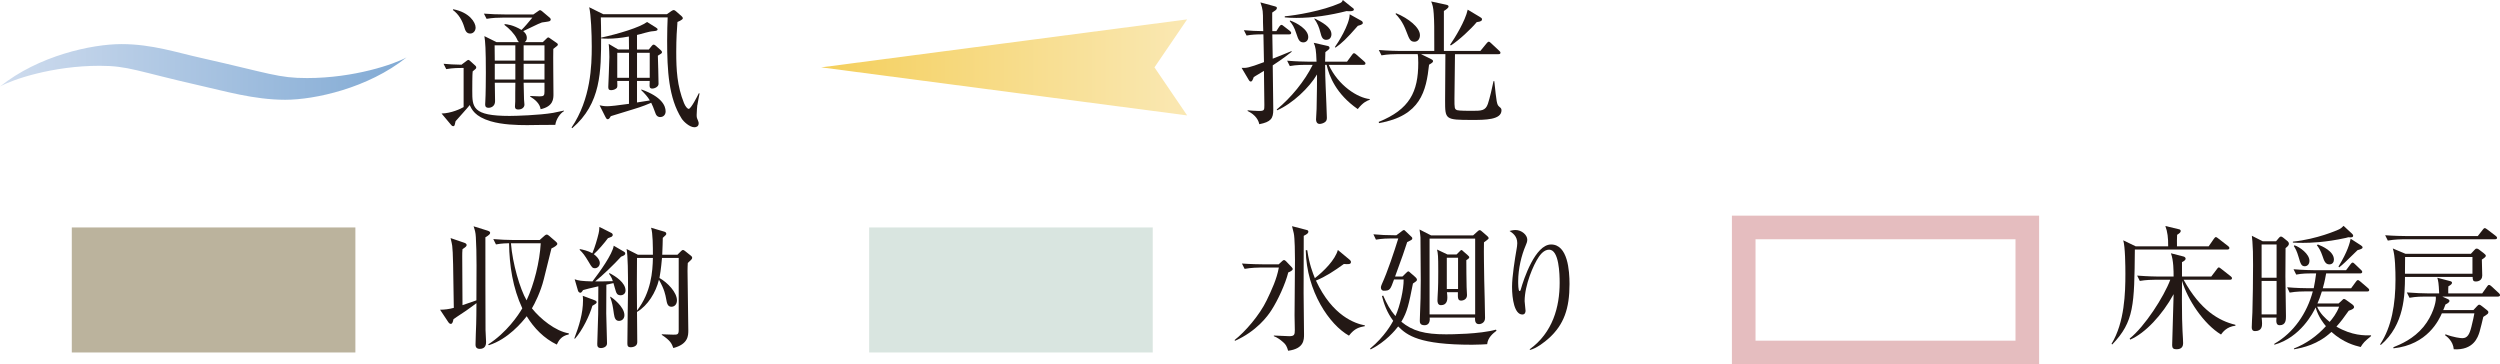 <?xml version="1.0" encoding="UTF-8"?>
<svg id="_レイヤー_2" data-name="レイヤー 2" xmlns="http://www.w3.org/2000/svg" xmlns:xlink="http://www.w3.org/1999/xlink" viewBox="0 0 95.305 13.887">
  <defs>
    <style>
      .cls-1 {
        fill: url(#linear-gradient-2);
      }

      .cls-2 {
        fill: #d9e5e0;
      }

      .cls-3 {
        fill: none;
        stroke: #e5bdbf;
        stroke-width: .9px;
      }

      .cls-4 {
        fill: url(#linear-gradient);
      }

      .cls-5 {
        fill: #231815;
      }

      .cls-6 {
        fill: #bbb39d;
      }
    </style>
    <linearGradient id="linear-gradient" x1="-1630.721" y1="314.028" x2="-1615.223" y2="314.028" gradientTransform="translate(-1615.223 316.77) rotate(-180)" gradientUnits="userSpaceOnUse">
      <stop offset="0" stop-color="#81aad4"/>
      <stop offset="1" stop-color="#cfdcee"/>
    </linearGradient>
    <linearGradient id="linear-gradient-2" x1="-1937.207" y1="428.281" x2="-1923.255" y2="428.281" gradientTransform="translate(1968.511 -425.712)" gradientUnits="userSpaceOnUse">
      <stop offset="0" stop-color="#f4cf5c"/>
      <stop offset="1" stop-color="#fae8b3"/>
    </linearGradient>
  </defs>
  <g id="_文字" data-name="文字">
    <path class="cls-4" d="m4.632,1.681c1.168,0,2.129.329,3.043.529,2.614.59,2.936.766,4.027.766,1.802,0,3.337-.532,3.796-.788h0c-1.468,1.175-3.499,1.616-4.628,1.616-1.188,0-2.341-.341-3.195-.53-2.457-.557-2.769-.766-3.878-.766-1.805,0-3.345.532-3.797.791h0c1.468-1.179,3.499-1.618,4.632-1.618Z"/>
    <polygon class="cls-1" points="44.011 2.568 45.256 .739 31.304 2.568 45.256 4.4 44.011 2.568"/>
    <g>
      <path class="cls-5" d="m18.504,9.049c0,.53,0,3.267.005,3.532,0,.071.021.387.021.449,0,.066,0,.27-.239.27-.163,0-.163-.123-.163-.168,0-.122.02-.667.025-.78.005-.265.01-.402.01-.795-.071.051-.27.204-.393.286-.382.255-.423.28-.483.326-.026.122-.046.178-.103.178-.035,0-.066-.025-.097-.071l-.311-.469c.157,0,.347-.021.524-.071-.021-1.483-.03-2.141-.061-2.365-.011-.071-.021-.122-.062-.295l.52.178c.046.016.092.041.092.087,0,.051-.046.082-.158.158-.01.097-.01.179-.01.275,0,.295.005,1.595.01,1.86.082-.031.459-.158.53-.184.005-.897.016-1.85-.021-2.406-.01-.188-.035-.26-.086-.417l.524.163c.076.025.107.046.107.086,0,.046-.041.087-.184.173Zm2.722,4.087c-.484-.234-.867-.622-1.147-1.081-.173.224-.713.876-1.447,1.106l-.021-.031c.704-.454,1.147-1.111,1.3-1.376-.361-.774-.494-1.625-.504-2.482-.066,0-.291.005-.5.046l-.102-.204c.26.02.52.036.784.036h.984l.183-.163c.036-.031.062-.046.087-.046s.051.015.087.046l.255.219c.03.026.061.056.061.092,0,.046-.091.112-.224.173-.016.066-.26,1.055-.291,1.172-.122.494-.352.943-.453,1.111.315.397.896.872,1.406.953v.041c-.295.061-.382.234-.458.387Zm-1.748-3.863c.061.775.346,1.748.596,2.176.291-.617.5-1.473.54-2.176h-1.136Z"/>
      <path class="cls-5" d="m22.582,11.658c-.103.362-.377.933-.663,1.254l-.025-.01c.179-.469.332-.953.332-1.458,0-.077-.006-.123-.011-.168l.448.168c.025.01.082.03.082.071,0,.046-.016.056-.163.143Zm1.07-.403c-.122,0-.153-.082-.174-.147-.03-.087-.066-.229-.092-.316-.02.005-.178.041-.27.061,0,.173-.005.938-.005,1.096,0,.086.03,1.111.03,1.142,0,.143-.168.178-.225.178-.147,0-.147-.092-.147-.163,0-.036.035-1.065.035-1.136,0-.163.006-.902.006-1.055-.337.077-.438.102-.581.143-.057.087-.077.102-.107.102-.035,0-.076-.036-.087-.076l-.127-.438c.143.051.25.071.678.082.271-.352.765-1.04.811-1.361l.393.229c.021.01.046.036.046.066,0,.062-.066.087-.158.123-.285.311-.688.698-.989.943.103,0,.464,0,.673-.01-.035-.117-.071-.178-.147-.285l.021-.021c.229.117.611.362.611.663,0,.143-.127.183-.193.183Zm-.331-2.232c-.021.015-.123.046-.144.056-.157.209-.361.448-.54.611.22.163.229.306.229.336,0,.117-.092.199-.184.199-.097,0-.122-.036-.234-.229-.168-.28-.214-.336-.352-.474l.01-.026c.112.021.316.066.475.158.097-.224.188-.54.239-.754.021-.086.021-.107.03-.25l.464.234c.036.021.046.056.046.071,0,.025-.01.046-.04.066Zm.28,3.21c-.133,0-.174-.102-.199-.275-.041-.291-.056-.393-.143-.637l.016-.01c.061.036.529.377.529.704,0,.163-.127.219-.203.219Zm2.757-2.339c-.036.036-.112.107-.138.132-.005.112-.01.168-.01.306,0,.357.03,1.937.03,2.258,0,.199,0,.53-.571.678-.061-.163-.102-.28-.443-.504l.006-.021c.035,0,.306.015.433.015.158,0,.209,0,.209-.178v-2.747h-.637c-.036.423-.082.683-.097.765.311.173.667.55.667.851,0,.163-.102.245-.209.245-.143,0-.173-.122-.203-.301-.031-.158-.062-.356-.275-.729-.117.484-.423.983-.836,1.228.005.316.01.861.01,1.157,0,.184-.229.189-.244.189-.117,0-.133-.056-.133-.148,0-.602.025-1.86.025-2.049,0-.591-.005-1.315-.056-1.549l.433.219h.571c0-.255,0-.851-.071-1.03l.515.153c.046.015.066.045.066.076,0,.041-.016.051-.133.158-.005.158-.005.341-.021.642h.581l.133-.133c.041-.041.051-.046.076-.046.021,0,.041.005.076.036l.229.183c.025.021.046.041.046.077,0,.021-.005.041-.03.066Zm-2.074-.062c-.011.663-.005,1.346,0,2.008.54-.698.596-1.488.606-2.008h-.606Z"/>
    </g>
    <rect class="cls-6" x="2.737" y="8.671" width="10.811" height="4.766"/>
    <g>
      <path class="cls-5" d="m49.11,10.389c-.107.433-.397,1.06-.638,1.432-.147.234-.57.805-1.391,1.172l-.016-.031c.397-.306.953-.948,1.224-1.514.193-.403.382-.805.463-1.249h-.708c-.066,0-.352.005-.597.051l-.102-.204c.337.025.688.03.78.03h.621l.133-.122c.025-.025.046-.041.071-.041.021,0,.046.016.076.046l.214.224c.031.031.041.051.041.072,0,.056-.097.102-.173.132Zm.591-1.401c0,.346-.005,1.865-.005,2.176,0,.25.016,1.361.016,1.585,0,.204,0,.545-.606.622-.046-.158-.087-.24-.189-.326-.111-.097-.229-.184-.356-.229v-.025c.041.005.515.025.586.025.194,0,.214-.056.214-.234,0-.086-.01-.484-.01-.561,0-.158.016-1.779.016-2.115,0-.209-.006-.841-.046-1.014-.011-.046-.057-.229-.066-.27l.551.143c.045.01.071.026.071.066,0,.051-.031.087-.174.158Zm1.723,3.807c-.733-.407-1.62-1.682-1.646-3.256h.057c.081.545.204.846.29,1.065.352-.275.77-.693.877-1.075l.459.382c.035.031.04.051.04.076,0,.097-.102.087-.27.077-.367.265-.698.484-1.065.632.632,1.361,1.504,1.641,1.865,1.708v.03c-.209.041-.388.077-.606.362Z"/>
      <path class="cls-5" d="m56.694,13.121c-.117.005-.306.021-.575.021-2.019,0-2.478-.356-2.818-.698-.112.148-.479.591-1.05.877l-.021-.031c.561-.464.825-.953.882-1.06-.245-.326-.353-.652-.429-.943l.046-.021c.143.321.26.545.469.785.174-.388.316-1.02.312-1.396h-.367c-.138.382-.153.428-.388.428-.081,0-.112-.062-.112-.123,0-.041.025-.102.036-.127.219-.479.474-1.249.627-1.743h-.25c-.133,0-.377.005-.602.046l-.097-.204c.26.025.52.036.78.036h.097l.204-.153c.03-.025.061-.046.081-.046s.041.021.071.051l.188.179c.036.03.062.056.062.086,0,.051-.021.061-.194.143-.137.418-.157.479-.463,1.315h.28l.152-.148c.041-.041.057-.051.076-.051.016,0,.046.025.066.046l.199.173c.021.021.061.061.061.097,0,.046-.015.056-.152.148-.158.795-.214,1.075-.443,1.458.428.352.887.479,1.707.479.179,0,1.279-.005,1.901-.178l.021.041c-.128.097-.332.255-.357.515Zm-.122-3.883c-.01.418.005,1.014.01,1.447.006.204.031,1.213.031,1.438,0,.204-.188.234-.229.234-.163,0-.153-.158-.153-.25h-1.728c.005.062.025.291-.198.291-.179,0-.179-.112-.179-.178,0-.01.005-.143.005-.163.021-.458.031-.917.031-1.376,0-.173-.006-1.386-.011-1.631,0-.051-.016-.143-.035-.301l.438.224h1.605l.158-.143c.041-.041.066-.056.097-.056.025,0,.062.031.077.046l.183.158c.031.025.077.066.077.102,0,.036-.112.107-.179.158Zm-.336-.143h-1.738v2.89h1.738v-2.89Zm-.337.826c0,.147.005.861.011,1.019,0,.046.015.26.015.311,0,.173-.163.209-.219.209-.133,0-.133-.092-.128-.321h-.418c.011.082.016.148.016.199,0,.066,0,.296-.244.296-.133,0-.133-.143-.133-.184,0-.061.005-.123.005-.138.025-.356.025-.749.025-.958,0-.622-.01-.678-.046-.841l.397.188h.347l.117-.117c.036-.036.046-.051.071-.051.021,0,.041.021.071.051l.153.132c.062.056.071.071.071.092s0,.041-.112.112Zm-.315-.097h-.429v1.193h.429v-1.193Z"/>
      <path class="cls-5" d="m59.049,12.892c-.168.153-.489.397-.724.448l-.01-.025c.882-.637,1.142-1.621,1.142-2.533,0-.336-.021-1.264-.402-1.264-.204,0-.347.209-.393.275-.204.295-.54,1.075-.54,1.687,0,.056.035.316.035.367,0,.056-.021.143-.122.143-.301,0-.393-.596-.393-1.055,0-.387.107-1.06.179-1.473.005-.025.02-.122.02-.193,0-.275-.188-.393-.295-.464.046-.01.132-.036.229-.036.234,0,.448.188.448.367,0,.082-.03.148-.062.225-.158.367-.285.881-.285,1.366,0,.076,0,.367.051.367.031,0,.041-.025.046-.051.117-.418.556-1.723,1.157-1.723.637,0,.703.999.703,1.509,0,.938-.214,1.544-.785,2.064Z"/>
    </g>
    <rect class="cls-2" x="33.134" y="8.671" width="10.811" height="4.766"/>
    <g>
      <path class="cls-5" d="m84.911,9.513h-3.526c-.021,2.115-.025,2.747-.861,3.618l-.03-.02c.504-.821.53-1.967.53-2.671,0-.28-.006-1.034-.082-1.279l.474.229h1.239c.005-.311-.026-.561-.107-.774l.51.122c.03.005.076.021.076.066,0,.051-.041.086-.138.148-.005.117-.01.306-.005.438h1.208l.198-.285c.031-.041.052-.066.071-.066.036,0,.057.021.103.056l.367.285c.025.021.051.041.051.077,0,.046-.046.056-.077.056Zm-.239,3.241c-.657-.393-1.284-1.335-1.488-2.049-.005.418-.005.719-.005.749,0,1.152.046,1.407.046,1.631,0,.229-.193.229-.265.229-.107,0-.153-.046-.153-.153,0-.071.051-1.656.056-1.947-.433.795-1.09,1.493-1.656,1.733l-.02-.041c.575-.458,1.305-1.59,1.549-2.242h-.565c-.117,0-.372.005-.597.046l-.102-.204c.407.031.703.036.784.036h.606c0-.199,0-.617-.102-.887l.479.123c.04.01.081.041.081.081,0,.066-.092.112-.138.133v.55h1.116l.209-.275c.03-.041.051-.072.076-.072.031,0,.057.026.098.056l.356.28c.025.021.051.041.051.077,0,.051-.051.056-.076.056h-1.769c.637,1.162,1.351,1.569,1.973,1.717l.005.036c-.337.036-.489.25-.551.336Z"/>
      <path class="cls-5" d="m87.13,9.457c0,.173-.006.928-.006,1.081,0,.423.021,1.096.021,1.519,0,.123,0,.341-.239.341-.133,0-.138-.122-.122-.291h-.566c.006.046.016.153.016.219,0,.092,0,.296-.265.296-.103,0-.128-.066-.128-.143,0-.091.021-.489.025-.571.016-.463.025-1.314.025-1.794,0-.509-.005-.596-.025-.907-.005-.036-.021-.188-.021-.219l.413.209h.51l.107-.127c.021-.026.051-.051.071-.051.035,0,.061.01.102.046l.163.133c.016.01.046.051.046.097,0,.051-.046.102-.127.163Zm-.342-.138h-.571v1.269h.571v-1.269Zm0,1.392h-.571v1.274h.571v-1.274Zm3.206,2.518c-.229-.056-.652-.163-1.116-.576-.51.479-1.091.606-1.428.663v-.031c.47-.183.882-.479,1.219-.851-.066-.076-.286-.336-.393-.713-.097.204-.576,1.142-1.575,1.422v-.036c.744-.428,1.244-1.167,1.468-1.998h-.28c-.066,0-.352,0-.602.046l-.097-.204c.337.031.688.036.78.036h.234c.035-.178.066-.347.092-.565h-.158c-.128,0-.372,0-.602.046l-.102-.204c.347.031.713.036.784.036h1.219l.168-.224c.025-.031.051-.066.081-.066.031,0,.062.031.087.056l.229.219c.03.025.051.051.051.082,0,.046-.046.056-.081.056h-1.295c-.056.321-.102.479-.127.565h1.08l.179-.245c.025-.036.051-.066.081-.066.025,0,.062.031.092.056l.285.245c.021.016.052.046.052.077,0,.051-.041.056-.077.056h-1.728c-.056.188-.112.326-.168.458h.805l.123-.112c.025-.025.056-.061.081-.061s.046.01.087.041l.234.168c.03.021.066.061.066.102,0,.051-.057.092-.204.138-.193.275-.306.423-.469.606.591.346,1.086.341,1.32.331v.031c-.255.209-.291.25-.397.418Zm-.47-4.185c-.04.01-.061.016-.097.026-.784.173-1.355.188-1.631.188-.178,0-.301-.005-.387-.01v-.036c.933-.097,1.702-.443,1.728-.454.097-.041.138-.082.204-.148l.315.291c.036.031.051.056.051.092,0,.041-.04.071-.184.051Zm-1.661,1.106c-.133,0-.163-.102-.234-.346s-.127-.336-.184-.423l.025-.03c.199.061.571.331.571.591,0,.143-.092.208-.179.208Zm.938-.071c-.157,0-.203-.143-.26-.311-.076-.225-.143-.321-.219-.423l.041-.025c.163.066.611.255.611.576,0,.091-.051.183-.174.183Zm-.469,1.611c.112.265.326.458.479.581.102-.117.27-.326.361-.581h-.841Zm1.545-2.156c-.5.489-.546.535-.704.658l-.025-.031c.357-.586.429-.897.464-1.06l.388.25c.035.02.066.051.066.082,0,.046-.071.071-.188.102Z"/>
      <path class="cls-5" d="m94.194,9.676l.133-.143c.035-.041.056-.056.086-.056.036,0,.062.01.097.041l.174.133c.046.036.081.071.081.097,0,.041-.035.071-.152.148,0,.097.015.525.015.606,0,.229-.224.229-.244.229-.117,0-.117-.066-.122-.173h-2.579c-.005.668-.016,1.82-.923,2.594l-.025-.025c.443-.667.586-1.539.586-2.472,0-.311-.01-.907-.102-1.183l.484.204h2.492Zm.265-.678l.188-.24c.031-.036.046-.061.077-.061.025,0,.056.02.097.051l.321.245c.03.021.051.046.051.077,0,.036-.036.051-.077.051h-3.485c-.051,0-.367.005-.602.051l-.102-.204c.336.025.688.031.784.031h2.747Zm.168,2.186l.184-.26c.031-.046.046-.061.077-.061.03,0,.056.02.097.056l.275.254c.025.021.046.051.046.082,0,.026-.031.051-.077.051h-2.125l.204.092c.046.02.071.046.071.076,0,.036-.046.082-.153.133-.051.137-.066.168-.086.214h1.151l.133-.143c.04-.046.061-.062.092-.062.025,0,.056.021.102.056l.188.148c.036.025.056.056.056.082,0,.021-.01.056-.051.082-.051.036-.092.061-.143.097-.021.092-.117.495-.143.571-.062.199-.225.708-.983.663-.025-.316-.271-.494-.331-.535l.015-.036c.306.117.576.148.643.148.198,0,.275-.153.347-.438.066-.275.092-.387.112-.51h-1.239c-.111.25-.545,1.198-1.845,1.335l-.005-.041c.28-.112.774-.321,1.151-.78.357-.438.47-.923.47-1.076,0-.03,0-.056-.006-.076h-.397c-.092,0-.356,0-.602.046l-.102-.204c.316.025.632.036.785.036h.448c-.016-.397-.036-.484-.071-.596l.469.123c.062.015.092.03.092.071,0,.036-.041.082-.138.132-.005.077-.01.127-.005.27h1.294Zm-2.94-1.386c0,.016-.005.545-.005.637h2.573v-.637h-2.568Z"/>
    </g>
    <rect class="cls-3" x="66.474" y="8.671" width="10.811" height="4.766"/>
    <g>
      <path class="cls-5" d="m21.17,4.76c-.174-.005-.923.01-1.075.01-.393,0-.943-.015-1.392-.148-.602-.178-.724-.458-.795-.617-.077.102-.464.525-.541.617-.015.051-.025.127-.035.148-.005.015-.025.041-.056.041-.026,0-.052-.015-.072-.041l-.371-.443c.361-.005.743-.184.841-.245v-1.493c-.153,0-.413,0-.663.046l-.102-.204c.224.021.377.031.683.036l.188-.143c.031-.021.057-.041.071-.041.021,0,.046.016.066.036l.204.184c.021.021.035.041.035.066,0,.03-.015.051-.03.061-.025.021-.076.066-.107.092-.015.102-.015.622-.015.734,0,.632,0,.963,1.422.963.224,0,1.131-.026,1.661-.117.107-.021.28-.056.413-.087v.021c-.147.086-.301.306-.331.525Zm-3.247-3.481c-.152,0-.193-.138-.224-.245-.077-.255-.214-.494-.434-.652l.011-.03c.621.117.855.504.855.698,0,.122-.081.229-.209.229Zm3.328.459c-.021.02-.133.107-.158.127-.01.244.006,1.447.006,1.722,0,.173,0,.469-.489.576-.031-.214-.215-.372-.397-.479v-.025c.051,0,.3.015.356.015.168,0,.188-.036.188-.184v-.336h-.795c0,.051.015.545.015.637,0,.021.016.178.016.199,0,.092-.081.184-.234.184-.127,0-.127-.077-.127-.117,0-.026.01-.163.01-.194,0-.102,0-.596.005-.708h-.784c.005.102.01.591.01.704,0,.188-.147.25-.244.25-.133,0-.133-.082-.133-.138,0-.015.005-.082.005-.097.016-.229.021-.897.021-1.096,0-.902-.021-1.188-.056-1.401l.463.229h.856c-.041-.036-.046-.046-.087-.138-.086-.178-.29-.387-.463-.515v-.036c.097.01.326.031.646.224.123-.117.266-.291.413-.469h-1.142c-.133,0-.377.005-.602.046l-.102-.199c.265.021.524.031.785.031h1.101l.184-.127c.021-.016.046-.036.066-.036.025,0,.065.025.081.041l.296.25c.01.01.035.036.035.066,0,.01-.01.046-.041.061-.035.021-.249.041-.295.051-.112.031-.602.285-.714.331.046.041.138.117.138.26,0,.092-.046.132-.081.158h.692l.143-.138c.021-.02.041-.041.066-.041.016,0,.046.021.057.03l.265.184c.025.016.041.036.041.051,0,.02-.005.03-.016.046Zm-1.605-.01h-.79c0,.143.006.413.006.581h.784v-.581Zm0,.703h-.784v.602h.784v-.602Zm1.111-.703h-.795v.581h.795v-.581Zm0,.703h-.795v.602h.795v-.602Z"/>
      <path class="cls-5" d="m26.583,4.005c-.005.056-.025.255-.025.377,0,.102.01.122.062.245.01.02.015.046.015.076,0,.133-.117.148-.163.148-.184,0-.418-.219-.489-.336-.494-.78-.55-1.83-.55-2.966,0-.377.01-.617.02-.887h-2.548c.005.229.011.418.011.714,0,1.355,0,2.568-1.102,3.511l-.025-.025c.739-1.091.77-2.37.77-3.083,0-.504-.03-1.218-.097-1.503l.535.265h2.426l.168-.117c.041-.025.066-.041.092-.041s.051.016.087.046l.214.188c.031.025.046.051.046.077s-.021.046-.046.061c-.046.031-.112.066-.158.082-.02.255-.046.627-.046,1.147,0,.678.031,1.289.296,1.947.057.137.133.219.179.219.087,0,.331-.484.387-.597l.026.01c-.011.071-.077.382-.082.443Zm-1.406.459c-.133,0-.174-.102-.184-.133-.097-.26-.112-.301-.168-.413-.098.041-.326.143-.709.255-.688.209-.77.234-.831.255-.051.086-.071.117-.122.117-.035,0-.056-.036-.081-.082l-.225-.449c.071.015.163.036.291.036.117,0,.402-.03.83-.092v-.872h-.448c0,.026.005.143.005.168,0,.061-.01.092-.041.117-.065.056-.163.066-.193.066-.112,0-.112-.062-.112-.133,0-.015.041-.953.041-1.131,0-.036-.005-.352-.025-.5l.362.214h.412l-.005-.495c-.306.056-.565.082-.79.082-.117,0-.188-.005-.265-.01v-.03c.673-.148,1.468-.387,1.748-.596l.336.209c.041.025.066.051.066.071,0,.046-.046.061-.168.071-.174.01-.443.107-.617.143v.556h.449l.117-.143c.025-.03.046-.045.065-.045.026,0,.052.015.087.045l.184.163c.03.026.051.056.051.082,0,.036-.035.062-.158.133.006.153.026.907.026,1.075,0,.107-.144.178-.24.178-.061,0-.102-.02-.102-.112,0-.025.005-.148.005-.179h-.484v.821l.489-.077c-.086-.147-.193-.26-.331-.397l.011-.021c.774.275.922.622.922.836,0,.127-.087.214-.198.214Zm-1.198-2.452h-.448v.953h.448v-.953Zm.79,0h-.484v.953h.484v-.953Z"/>
    </g>
    <g>
      <path class="cls-5" d="m48.519,2.492c.006.321.021,1.468.021,1.687,0,.336-.087.469-.534.556-.026-.133-.123-.352-.449-.505l.01-.025c.087.005.275.025.418.025.215,0,.215-.03.215-.224,0-.209-.016-1.116-.016-1.305-.152.097-.28.168-.387.234-.041.112-.066.173-.113.173-.045,0-.061-.036-.076-.056l-.275-.464c.174.005.245.01.852-.219-.006-.173-.006-.265-.021-1.06-.265,0-.458.01-.642.046l-.103-.204c.312.025.413.031.739.036,0-.041-.01-.219-.01-.331,0-.428,0-.474-.098-.765l.561.153c.036.01.066.021.066.061,0,.036-.025.066-.046.082-.021.016-.117.082-.132.092-.006.112.004.606.004.708h.154l.111-.173c.021-.03.057-.066.082-.066.03,0,.061.026.097.056l.224.173c.031.025.051.051.051.077,0,.051-.04.056-.076.056h-.643c.006.147.011.795.016.927.24-.097.479-.188.719-.291v.031c-.111.086-.311.25-.719.515Zm3.242,1.667c-.826-.571-1.092-1.259-1.188-1.687h-.057c0,.219.01.612.021.841.005.183.046,1.004.046,1.172,0,.071-.01.127-.076.173-.072.051-.158.066-.199.066-.097,0-.138-.077-.138-.168,0-.066.021-.347.021-.402.016-.571.016-1.137.016-1.315-.291.5-.933,1.111-1.52,1.366l-.015-.031c.55-.454,1.06-1.075,1.371-1.702h-.271c-.066,0-.352,0-.602.046l-.102-.204c.342.03.688.036.785.036h.336c-.016-.454-.035-.55-.107-.719l.541.123c.03.005.061.03.061.071,0,.041-.016.056-.158.163-.004.061-.01.291-.01.362h.836l.188-.255c.025-.036.046-.066.077-.066.035,0,.065.031.096.056l.291.255c.031.031.051.046.051.076,0,.051-.046.056-.076.056h-1.325c.367.8,1.11,1.259,1.564,1.305v.026c-.112.041-.255.097-.458.356Zm-.429-3.736c-.627.158-1.269.26-1.916.26-.194,0-.326-.01-.438-.021v-.041c.423-.036,1.428-.204,2.1-.499.082-.036.098-.077.112-.123l.341.275c.036.025.082.051.082.092,0,.082-.225.061-.28.056Zm-1.646,1.193c-.153,0-.194-.117-.26-.316-.092-.286-.164-.382-.256-.489l.006-.031c.265.092.697.341.697.632,0,.138-.092.204-.188.204Zm.876-.097c-.122,0-.179-.072-.229-.291-.045-.184-.111-.347-.229-.51l.01-.015c.28.143.643.326.643.606,0,.01,0,.209-.194.209Zm1.202-.535c-.438.504-.626.672-.851.831l-.025-.021c.106-.143.561-.851.565-1.249l.449.25c.03.016.051.046.051.082,0,.062-.123.087-.189.107Z"/>
      <path class="cls-5" d="m56.115,4.572c-1.025,0-1.025-.016-1.025-.744,0-.28.011-1.509.011-1.764h-.928l.382.188c.025.016.076.036.076.077,0,.046-.04.071-.152.138-.111,1.004-.316,1.947-1.906,2.227l-.016-.046c1.184-.479,1.51-1.146,1.51-2.252,0-.224-.011-.286-.021-.332h-.779c-.127,0-.372.005-.602.046l-.102-.204c.352.03.713.036.785.036h1.33c0-.958,0-1.091-.021-1.417-.016-.26-.052-.356-.097-.469l.565.122c.062.016.097.026.097.072,0,.051-.102.122-.178.168v1.524h1.391l.234-.286c.035-.041.057-.066.087-.066.025,0,.056.025.087.056l.306.286c.04.036.051.051.051.082,0,.046-.041.051-.077.051h-1.656c-.004.291-.02,1.534-.02,1.697,0,.357,0,.397.102.438.071.025.464.025.556.025.366,0,.524,0,.616-.265.072-.214.168-.632.215-.866h.03c.087.805.092.892.188.973.061.051.086.071.086.138,0,.367-.631.367-1.125.367Zm-2.191-2.981c-.164,0-.199-.102-.307-.382-.147-.397-.32-.581-.418-.678l.025-.026c.469.194.907.541.907.836,0,.133-.076.25-.208.25Zm2.374-.75c-.224.27-.673.688-.988.892l-.03-.025c.178-.255.58-.907.672-1.34l.459.275c.051.031.087.051.087.092,0,.051-.041.092-.199.107Z"/>
    </g>
  </g>
</svg>